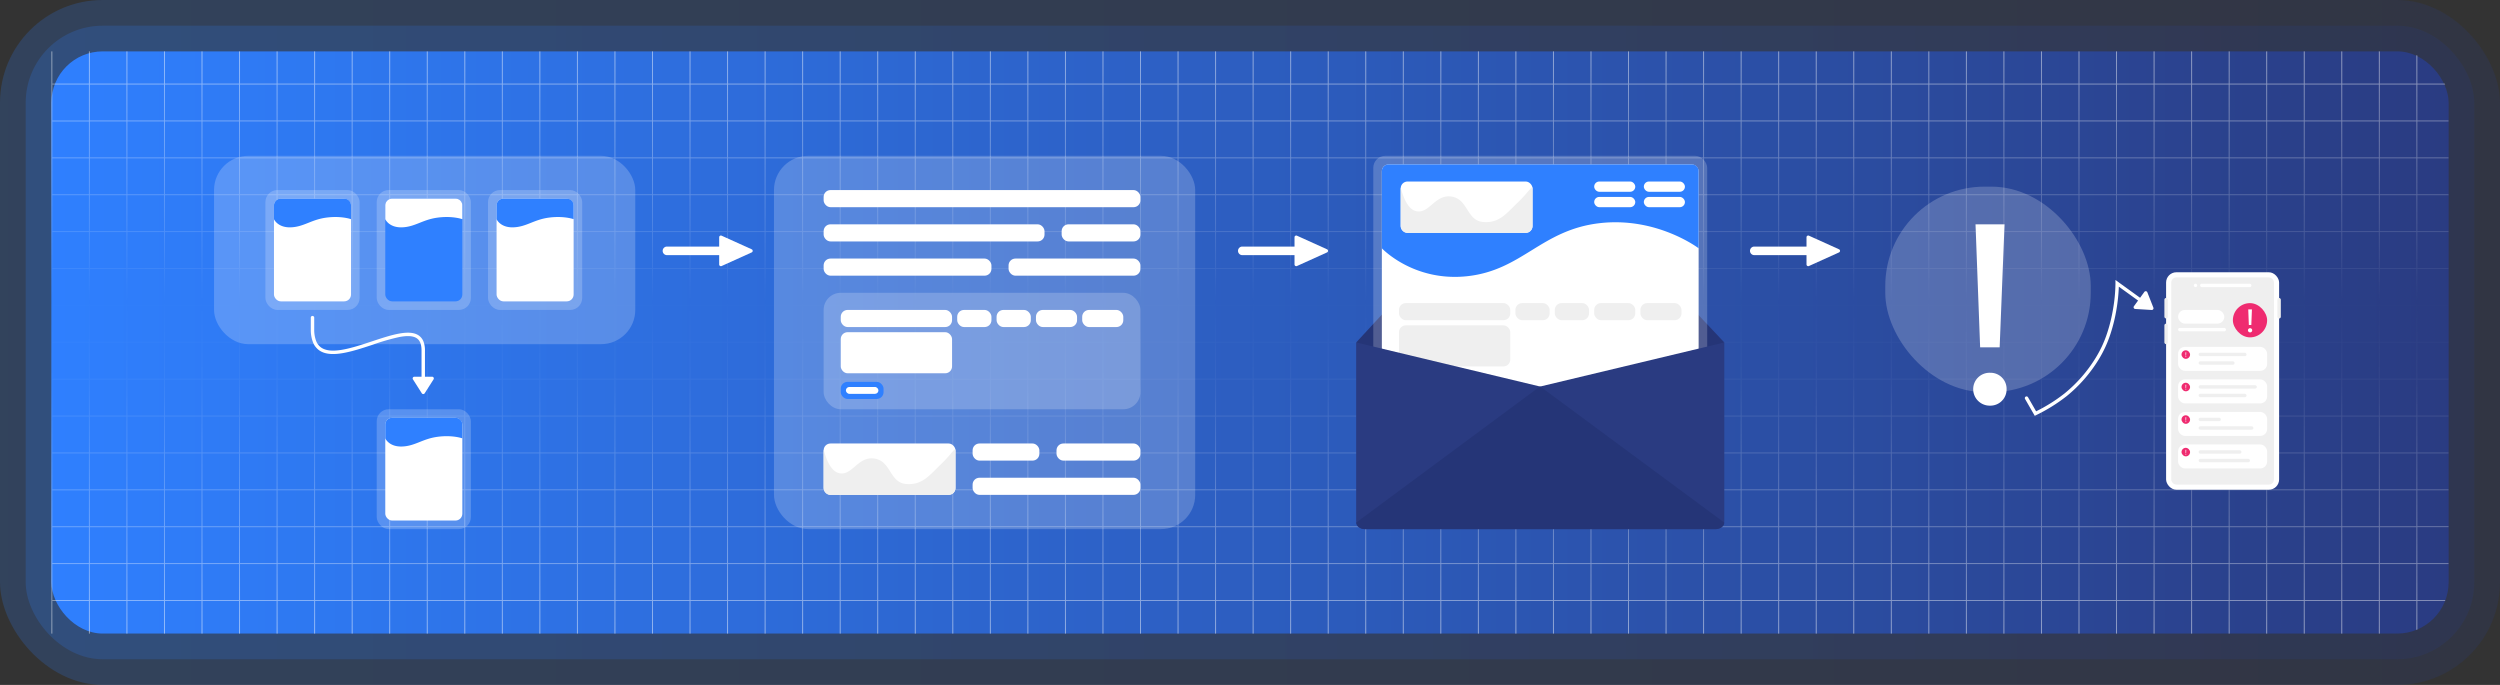 <svg xmlns="http://www.w3.org/2000/svg" xmlns:xlink="http://www.w3.org/1999/xlink" width="1460" height="400" viewBox="0 0 1460 400"><rect x="0" y="0" width="1460" height="400" fill="#333333" stroke="none"/><defs><linearGradient id="linear-gradient" x1="0.5" x2="0.5" y2="1" gradientUnits="objectBoundingBox"><stop offset="0" stop-color="#fff"></stop><stop offset="0.428" stop-color="#fff" stop-opacity="0"></stop><stop offset="0.571" stop-color="#fff" stop-opacity="0.094"></stop><stop offset="1" stop-color="#fff"></stop></linearGradient><linearGradient id="linear-gradient-2" y1="0.5" x2="1" y2="0.5" gradientUnits="objectBoundingBox"><stop offset="0" stop-color="#2f80ff"></stop><stop offset="1" stop-color="#2a3b81"></stop></linearGradient></defs><g id="Group_659" data-name="Group 659" transform="translate(17221 -9921)"><rect id="Rectangle_700" data-name="Rectangle 700" width="1460" height="400" rx="60" transform="translate(-17221 9921)" opacity="0.2" fill="url(#linear-gradient-2)"></rect><rect id="Rectangle_702" data-name="Rectangle 702" width="1430" height="370" rx="45" transform="translate(-17206 9936)" opacity="0.2" fill="url(#linear-gradient-2)"></rect><rect id="Rectangle_703" data-name="Rectangle 703" width="1400" height="340" rx="30" transform="translate(-17191 9951)" fill="url(#linear-gradient-2)"></rect><path id="Subtraction_19" data-name="Subtraction 19" d="M1337.877,732.032h-.559V712.954h-21.365v19.077h-.554V712.954h-21.371v19.077h-.553V712.954h-21.366l-.008,19.077h-.546V712.954h-21.37v19.077h-.559V712.954H1228.26v19.077h-.559V712.954h-21.365l0,19.077h-.551V712.954h-21.365l-.016,19.077h-.543V712.954h-21.366l-.012,19.077h-.547V712.954h-21.366l-.008,19.077H1140V712.954h-21.358l-.008,19.077h-.546V712.954h-21.37v19.077h-.554V712.954H1074.8v19.077h-.555V712.954h-21.37v19.077h-.554V712.954h-21.369v19.077h-.555V712.954h-21.371l0,19.077h-.551V712.954H987.106l0,19.077h-.554V712.954H965.182l-.008,19.077h-.546V712.954H943.262l-.008,19.077H942.7V712.954H921.334l-.005,19.077h-.549V712.954H899.414l-.013,19.077h-.547V712.954H877.485l0,19.077h-.551V712.954H855.564l0,19.077H855V712.954H833.645l-.008,19.077h-.551V712.954H811.721l-.008,19.077h-.551V712.954H789.8l-.01,19.077h-.551V712.954H767.871l0,19.077h-.559V712.954H745.947l0,19.077h-.551V712.954H724.028l-.008,19.077h-.551V712.954H702.1l0,19.077h-.561V712.954H680.18l0,19.077h-.551V712.954H658.254l0,19.077H657.7V712.954H636.33l0,19.077h-.551V712.954H614.41l-.008,19.077h-.551V712.954H592.486l0,19.077h-.551V712.954h-21.37l0,19.077H570V712.954H548.636l0,19.077h-.551V712.954H526.713v19.077h-.555V712.954H504.793l0,19.077h-.555V712.954H482.869l0,19.077h-.551V712.954h-21.37l0,19.077h-.551V712.954H439.019l0,19.077h-.551V712.954H417.1v19.077h-.555V712.954H395.176v19.077h-.558V712.954H373.252l0,19.077H372.7V712.954H351.328l0,19.077h-.551V712.954H329.4l0,19.077h-.551V712.954H307.482l0,19.077h-.551V712.954h-21.37v19.077H285V712.954H263.639l0,19.077h-.555V712.954H241.715l0,19.077h-.555V712.954H219.791l0,19.077h-.551V712.954H197.865l0,19.077h-.551V712.954h-21.37v19.077h-.554V712.954H154.022l0,19.077h-.555V712.954H132.1v19.077h-.558V712.954H110.174v19.077h-.555V712.954H88.248v19.077h-.554V712.954H66.325v19.077h-.555V712.954H44.4l0,19.077h-.555V712.954H22.48v19.077h-.558V712.972H.6v-.546H21.922v-21H.6v-.545H21.922v-21H.6v-.545H21.922v-21H.6v-.546H21.922V626.8H.6v-.545H21.922v-21H.6v-.545H21.922v-21H.6v-.546H21.922v-21H.6v-.546H21.922V540.627H.6v-.55H21.922v-21H.6v-.546H21.922v-21H.6v-.545H21.922V476.015H.6v-.545H21.922v-21H.6v-.546H21.922v-21H.6v-.546H21.922v-21H.6v-.546H21.922V392.028h.558v18.8H43.845v-18.8H44.4l0,18.8H65.769v-18.8h.555v18.8H87.693v-18.8h.554v18.8h21.371v-18.8h.555v18.8H131.54v-18.8h.558v18.8h21.365v-18.8h.559l0,18.8h21.369v-18.8h.554v18.8h21.37v-18.8h.554l0,18.8h21.375v-18.8h.553l0,18.8h21.371v-18.8h.559l0,18.8H263.08v-18.8h.559l0,18.8H285v-18.8h.558v18.8h21.37v-18.8h.554l0,18.8h21.369v-18.8h.555l0,18.8h21.375v-18.8h.553l0,18.8H372.7v-18.8h.554l0,18.8h21.369v-18.8h.558v18.8h21.365v-18.8h.555v18.8h21.369v-18.8h.555l0,18.8H460.39v-18.8h.553l0,18.8h21.375v-18.8h.555l0,18.8h21.369v-18.8h.559l0,18.8h21.369v-18.8h.555v18.8h21.369v-18.8h.554l0,18.8H570v-18.8h.563l0,18.8h21.375v-18.8h.555l0,18.8h21.369v-18.8h.559l-.008,18.8h21.373v-18.8h.554l0,18.8H657.7v-18.8h.554l0,18.8h21.375v-18.8h.553l0,18.8h21.365v-18.8h.564l0,18.8h21.369v-18.8h.559l-.008,18.8h21.373v-18.8h.554l0,18.8h21.365v-18.8h.563l0,18.8h21.369v-18.8h.559l-.008,18.8h21.375v-18.8h.557l-.008,18.8h21.375v-18.8h.559l-.008,18.8H855v-18.8h.563l0,18.8h21.369v-18.8h.555l0,18.8h21.373v-18.8h.559l-.012,18.8h21.379v-18.8h.553l0,18.8H942.7v-18.8h.563l-.008,18.8h21.373v-18.8h.554l-.008,18.8h21.373v-18.8h.559l0,18.8h21.369v-18.8h.555l0,18.8H1030.4v-18.8h.555v18.8h21.369v-18.8h.554v18.8h21.37v-18.8h.555v18.8h21.365v-18.8h.554v18.8h21.37v-18.8h.554l-.008,18.8H1140v-18.8h.566l-.008,18.8h21.374v-18.8h.558l-.012,18.8h21.379v-18.8h.557l-.016,18.8h21.383v-18.8h.554l0,18.8h21.37v-18.8h.559v18.8h21.366v-18.8h.559v18.8h21.37v-18.8h.553l-.009,18.8h21.375v-18.8h.553v18.8H1315.4v-18.8h.554v18.8h21.365v-18.8h.559v18.8h21.366v-18.8h.558l-.013,18.8h21.379V394.205c.252.1.413.17.559.233v16.385h16.039c.085.214.155.392.213.545h-16.252v21h18.2v.541h-18.2v21h18.2v.545h-18.2v20.992h18.2v.545h-18.2v21h18.2v.545h-18.2v20.992h18.2v.55h-18.2v21h18.2v.545h-18.2v20.992h18.2v.545h-18.2v21h18.2v.541h-18.2v21h18.2v.541h-18.2v21h18.2v.541h-18.2v21h18.2v.545h-18.2v21h18.2v.541h-18.2v21h18.2v.546h-18.2V712.4h16.36c-.069.187-.14.372-.209.55h-16.151v16.668c-.213.091-.4.167-.559.232v-16.9H1359.8l-.012,19.076h-.547V712.954h-21.366v19.077Zm21.925-40.619-.014,20.991h21.379V691.413H1359.8Zm-21.925,0V712.4h21.366V691.413Zm-21.924,0V712.4h21.365V691.413Zm-21.925,0V712.4H1315.4V691.413Zm-21.919,0L1272.1,712.4h21.375V691.413h-21.366Zm-21.924,0V712.4h21.37V691.413Zm-21.925,0V712.4h21.366V691.413Zm-21.924,0h0l0,20.99h21.37V691.413h-21.365Zm-21.919,0L1184.4,712.4h21.383V691.413h-21.365Zm-21.925,0-.013,20.991h21.379V691.413h-21.366Zm-21.925,0h0l-.008,20.99h21.374V691.413h-21.366Zm-21.924,0h0l-.008,20.99H1140V691.413h-21.358Zm-21.924,0V712.4h21.37V691.413Zm-21.919,0V712.4h21.365V691.413Zm-21.924,0V712.4h21.37V691.413Zm-21.924,0V712.4h21.369V691.413Zm-21.926,0h0l0,20.99H1030.4V691.413h-21.371Zm-21.919,0h0l0,20.99h21.369V691.413H987.106Zm-21.924,0h0l-.008,20.99h21.373V691.413H965.181Zm-21.919,0h0l-.008,20.99h21.373V691.413H943.262Zm-21.929,0h0l-.005,20.99H942.7V691.413H921.333Zm-21.919,0L899.4,712.4h21.379V691.413H899.414Zm-21.93,0h0l0,20.99h21.373V691.413H877.485Zm-21.92,0h0l0,20.99h21.369V691.413H855.564Zm-21.919,0h0l-.008,20.99H855V691.413H833.645Zm-21.924,0-.01,20.991h21.375V691.413H811.721Zm-21.924,0-.01,20.991h21.375V691.413H789.8Zm-21.926,0h0l0,20.99h21.369V691.413H767.871Zm-21.924,0h0l0,20.99h21.365V691.413H745.947Zm-21.919,0h0l-.008,20.99h21.373V691.413H724.027Zm-21.924,0h0l0,20.99h21.369V691.413H702.1Zm-21.924,0h0l-.005,20.99h21.365V691.413h-21.36Zm-21.926,0h0l0,20.99h21.375V691.413H658.254Zm-21.924,0h0l0,20.99H657.7V691.413H636.33Zm-21.919,0h0L614.4,712.4h21.373V691.413H614.41Zm-21.924,0h0l0,20.99h21.369V691.413H592.486Zm-21.924,0h0l-.005,20.99h21.375V691.413h-21.37Zm-21.926,0h0l0,20.99H570V691.413H548.636Zm-21.923,0V712.4h21.369V691.413Zm-21.921,0h0l0,20.99h21.369V691.413H504.793Zm-21.924,0h0l0,20.99h21.369V691.413H482.869Zm-21.924,0h0l-.005,20.99h21.375V691.413h-21.37Zm-21.926,0h0l0,20.99H460.39V691.413H439.019Zm-21.923,0V712.4h21.369V691.413Zm-21.92,0V712.4h21.365V691.413Zm-21.924,0h0l0,20.99h21.369V691.413H373.251Zm-21.923,0h0l-.006,20.99H372.7V691.413H351.328Zm-21.926,0h0l0,20.99h21.375V691.413H329.4Zm-21.92,0h0l0,20.99h21.369V691.413H307.482Zm-21.924,0V712.4h21.37V691.413Zm-21.92,0h0l0,20.99H285V691.413H263.639Zm-21.924,0h0l0,20.99H263.08V691.413H241.715Zm-21.924,0h0l-.005,20.99h21.371V691.413H219.791Zm-21.926,0h0l0,20.99h21.375V691.413H197.865Zm-21.924,0V712.4h21.37V691.413Zm-21.92,0h0l0,20.99h21.369V691.413H154.021Zm-21.924,0V712.4h21.365V691.413Zm-21.924,0V712.4H131.54V691.413Zm-21.926,0V712.4h21.371V691.413Zm-21.923,0V712.4H87.693V691.413Zm-21.921,0h0l0,20.99H65.769V691.413H44.4Zm-21.924,0V712.4H43.845V691.413ZM1359.8,669.867l-.014,21h21.379v-21H1359.8Zm-21.925,0v21h21.366v-21Zm-21.924,0v21h21.365v-21Zm-21.925,0v21H1315.4v-21Zm-21.919,0-.009,21h21.375v-21h-21.366Zm-21.924,0v21h21.37v-21Zm-21.925,0v21h21.366v-21Zm-21.924,0h0l0,21h21.37v-21h-21.365Zm-21.919,0-.018,21h21.383v-21h-21.365Zm-21.925,0-.013,21h21.379v-21h-21.366Zm-21.925,0h0l-.008,21h21.374v-21h-21.366Zm-21.924,0h0l-.008,21H1140v-21h-21.358Zm-21.924,0v21h21.37v-21Zm-21.919,0v21h21.365v-21Zm-21.924,0v21h21.37v-21Zm-21.924,0v21h21.369v-21Zm-21.926,0h0l0,21H1030.4v-21h-21.371Zm-21.919,0h0l0,21h21.369v-21H987.106Zm-21.924,0h0l-.008,21h21.373v-21H965.181Zm-21.919,0h0l-.008,21h21.373v-21H943.262Zm-21.929,0h0l-.005,21H942.7v-21H921.333Zm-21.919,0-.014,21h21.379v-21H899.414Zm-21.93,0h0l0,21h21.373v-21H877.485Zm-21.92,0h0l0,21h21.369v-21H855.564Zm-21.919,0h0l-.008,21H855v-21H833.645Zm-21.924,0-.01,21h21.375v-21H811.721Zm-21.924,0-.01,21h21.375v-21H789.8Zm-21.926,0h0l0,21h21.369v-21H767.871Zm-21.924,0h0l0,21h21.365v-21H745.947Zm-21.919,0h0l-.008,21h21.373v-21H724.027Zm-21.924,0h0l0,21h21.369v-21H702.1Zm-21.924,0h0l-.005,21h21.365v-21h-21.36Zm-21.926,0h0l0,21h21.375v-21H658.254Zm-21.924,0h0l0,21H657.7v-21H636.33Zm-21.919,0h0l-.008,21h21.373v-21H614.41Zm-21.924,0h0l0,21h21.369v-21H592.486Zm-21.924,0h0l-.005,21h21.375v-21h-21.37Zm-21.926,0h0l0,21H570v-21H548.636Zm-21.923,0v21h21.369v-21Zm-21.921,0h0l0,21h21.369v-21H504.793Zm-21.924,0h0l0,21h21.369v-21H482.869Zm-21.924,0h0l-.005,21h21.375v-21h-21.37Zm-21.926,0h0l0,21H460.39v-21H439.019Zm-21.923,0v21h21.369v-21Zm-21.92,0v21h21.365v-21Zm-21.924,0h0l0,21h21.369v-21H373.251Zm-21.923,0h0l-.006,21H372.7v-21H351.328Zm-21.926,0h0l0,21h21.375v-21H329.4Zm-21.92,0h0l0,21h21.369v-21H307.482Zm-21.924,0v21h21.37v-21Zm-21.92,0h0l0,21H285v-21H263.639Zm-21.924,0h0l0,21H263.08v-21H241.715Zm-21.924,0h0l-.005,21h21.371v-21H219.791Zm-21.926,0h0l0,21h21.375v-21H197.865Zm-21.924,0v21h21.37v-21Zm-21.92,0h0l0,21h21.369v-21H154.021Zm-21.924,0v21h21.365v-21Zm-21.924,0v21H131.54v-21Zm-21.926,0v21h21.371v-21Zm-21.923,0v21H87.693v-21Zm-21.921,0h0l0,21H65.769v-21H44.4Zm-21.924,0v21H43.845v-21ZM1359.8,648.325l-.014,21h21.379v-21H1359.8Zm-21.925,0v21h21.366v-21Zm-21.924,0v21h21.365v-21Zm-21.925,0v21H1315.4v-21Zm-21.919,0-.009,21h21.375v-21h-21.366Zm-21.924,0v21h21.37v-21Zm-21.925,0v21h21.366v-21Zm-21.924,0h0l0,21h21.37v-21h-21.365Zm-21.919,0-.018,21h21.383v-21h-21.365Zm-21.925,0-.013,21h21.379v-21h-21.366Zm-21.925,0h0l-.008,21h21.374v-21h-21.366Zm-21.924,0h0l-.008,21H1140v-21h-21.358Zm-21.924,0v21h21.37v-21Zm-21.919,0v21h21.365v-21Zm-21.924,0v21h21.37v-21Zm-21.924,0v21h21.369v-21Zm-21.926,0h0l0,21H1030.4v-21h-21.371Zm-21.919,0h0l0,21h21.369v-21H987.106Zm-21.924,0h0l-.008,21h21.373v-21H965.181Zm-21.919,0h0l-.008,21h21.373v-21H943.262Zm-21.929,0h0l-.005,21H942.7v-21H921.333Zm-21.919,0-.014,21h21.379v-21H899.414Zm-21.93,0h0l0,21h21.373v-21H877.485Zm-21.92,0h0l0,21h21.369v-21H855.564Zm-21.919,0h0l-.008,21H855v-21H833.645Zm-21.924,0-.01,21h21.375v-21H811.721Zm-21.924,0-.01,21h21.375v-21H789.8Zm-21.926,0h0l0,21h21.369v-21H767.871Zm-21.924,0h0l0,21h21.365v-21H745.947Zm-21.919,0h0l-.008,21h21.373v-21H724.027Zm-21.924,0h0l0,21h21.369v-21H702.1Zm-21.924,0h0l-.005,21h21.365v-21h-21.36Zm-21.926,0h0l0,21h21.375v-21H658.254Zm-21.924,0h0l0,21H657.7v-21H636.33Zm-21.919,0h0l-.008,21h21.373v-21H614.41Zm-21.924,0h0l0,21h21.369v-21H592.486Zm-21.924,0h0l-.005,21h21.375v-21h-21.37Zm-21.926,0h0l0,21H570v-21H548.636Zm-21.923,0v21h21.369v-21Zm-21.921,0h0l0,21h21.369v-21H504.793Zm-21.924,0h0l0,21h21.369v-21H482.869Zm-21.924,0h0l-.005,21h21.375v-21h-21.37Zm-21.926,0h0l0,21H460.39v-21H439.019Zm-21.923,0v21h21.369v-21Zm-21.92,0v21h21.365v-21Zm-21.924,0h0l0,21h21.369v-21H373.251Zm-21.923,0h0l-.006,21H372.7v-21H351.328Zm-21.926,0h0l0,21h21.375v-21H329.4Zm-21.92,0h0l0,21h21.369v-21H307.482Zm-21.924,0v21h21.37v-21Zm-21.92,0h0l0,21H285v-21H263.639Zm-21.924,0h0l0,21H263.08v-21H241.715Zm-21.924,0h0l-.005,21h21.371v-21H219.791Zm-21.926,0h0l0,21h21.375v-21H197.865Zm-21.924,0v21h21.37v-21Zm-21.92,0h0l0,21h21.369v-21H154.021Zm-21.924,0v21h21.365v-21Zm-21.924,0v21H131.54v-21Zm-21.926,0v21h21.371v-21Zm-21.923,0v21H87.693v-21Zm-21.921,0h0l0,21H65.769v-21H44.4Zm-21.924,0v21H43.845v-21ZM1359.8,626.784l-.014,21h21.379v-21H1359.8Zm-21.925,0v21h21.366v-21Zm-21.924,0v21h21.365v-21Zm-21.925,0v21H1315.4v-21Zm-21.919,0-.009,21h21.375v-21h-21.366Zm-21.924,0v21h21.37v-21Zm-21.925,0v21h21.366v-21Zm-21.924,0h0l0,21h21.37v-21h-21.365Zm-21.919,0-.018,21h21.383v-21h-21.365Zm-21.925,0-.013,21h21.379v-21h-21.366Zm-21.925,0h0l-.008,21h21.374v-21h-21.366Zm-21.924,0h0l-.008,21H1140v-21h-21.358Zm-21.924,0v21h21.37v-21Zm-21.919,0v21h21.365v-21Zm-21.924,0v21h21.37v-21Zm-21.924,0v21h21.369v-21Zm-21.926,0h0l0,21H1030.4v-21h-21.371Zm-21.919,0h0l0,21h21.369v-21H987.106Zm-21.924,0h0l-.008,21h21.373v-21H965.181Zm-21.919,0h0l-.008,21h21.373v-21H943.262Zm-21.929,0h0l-.005,21H942.7v-21H921.333Zm-21.919,0-.014,21h21.379v-21H899.414Zm-21.93,0h0l0,21h21.373v-21H877.485Zm-21.92,0h0l0,21h21.369v-21H855.564Zm-21.919,0h0l-.008,21H855v-21H833.645Zm-21.924,0-.01,21h21.375v-21H811.721Zm-21.924,0-.01,21h21.375v-21H789.8Zm-21.926,0h0l0,21h21.369v-21H767.871Zm-21.924,0h0l0,21h21.365v-21H745.947Zm-21.919,0h0l-.008,21h21.373v-21H724.027Zm-21.924,0h0l0,21h21.369v-21H702.1Zm-21.924,0h0l-.005,21h21.365v-21h-21.36Zm-21.926,0h0l0,21h21.375v-21H658.254Zm-21.924,0h0l0,21H657.7v-21H636.33Zm-21.919,0h0l-.008,21h21.373v-21H614.41Zm-21.924,0h0l0,21h21.369v-21H592.486Zm-21.924,0h0l-.005,21h21.375v-21h-21.37Zm-21.926,0h0l0,21H570v-21H548.636Zm-21.923,0v21h21.369v-21Zm-21.921,0h0l0,21h21.369v-21H504.793Zm-21.924,0h0l0,21h21.369v-21H482.869Zm-21.924,0h0l-.005,21h21.375v-21h-21.37Zm-21.926,0h0l0,21H460.39v-21H439.019Zm-21.923,0v21h21.369v-21Zm-21.92,0v21h21.365v-21Zm-21.924,0h0l0,21h21.369v-21H373.251Zm-21.923,0h0l-.006,21H372.7v-21H351.328Zm-21.926,0h0l0,21h21.375v-21H329.4Zm-21.92,0h0l0,21h21.369v-21H307.482Zm-21.924,0v21h21.37v-21Zm-21.92,0h0l0,21H285v-21H263.639Zm-21.924,0h0l0,21H263.08v-21H241.715Zm-21.924,0h0l-.005,21h21.371v-21H219.791Zm-21.926,0h0l0,21h21.375v-21H197.865Zm-21.924,0v21h21.37v-21Zm-21.92,0h0l0,21h21.369v-21H154.021Zm-21.924,0v21h21.365v-21Zm-21.924,0v21H131.54v-21Zm-21.926,0v21h21.371v-21Zm-21.923,0v21H87.693v-21Zm-21.921,0h0l0,21H65.769v-21H44.4Zm-21.924,0v21H43.845v-21ZM1359.8,605.242l-.014,21h21.379v-21H1359.8Zm-21.925,0v21h21.366v-21Zm-21.924,0v21h21.365v-21Zm-21.925,0v21H1315.4v-21Zm-21.919,0-.009,21h21.375v-21h-21.366Zm-21.924,0v21h21.37v-21Zm-21.925,0v21h21.366v-21Zm-21.924,0h0l0,21h21.37v-21h-21.365Zm-21.919,0-.018,21h21.383v-21h-21.365Zm-21.925,0-.013,21h21.379v-21h-21.366Zm-21.925,0h0l-.008,21h21.374v-21h-21.366Zm-21.924,0h0l-.008,21H1140v-21h-21.358Zm-21.924,0v21h21.37v-21Zm-21.919,0v21h21.365v-21Zm-21.924,0v21h21.37v-21Zm-21.924,0v21h21.369v-21Zm-21.926,0h0l0,21H1030.4v-21h-21.371Zm-21.919,0h0l0,21h21.369v-21H987.106Zm-21.924,0h0l-.008,21h21.373v-21H965.181Zm-21.919,0h0l-.008,21h21.373v-21H943.262Zm-21.929,0h0l-.005,21H942.7v-21H921.333Zm-21.919,0-.014,21h21.379v-21H899.414Zm-21.93,0h0l0,21h21.373v-21H877.485Zm-21.92,0h0l0,21h21.369v-21H855.564Zm-21.919,0h0l-.008,21H855v-21H833.645Zm-21.924,0-.01,21h21.375v-21H811.721Zm-21.924,0-.01,21h21.375v-21H789.8Zm-21.926,0h0l0,21h21.369v-21H767.871Zm-21.924,0h0l0,21h21.365v-21H745.947Zm-21.919,0h0l-.008,21h21.373v-21H724.027Zm-21.924,0h0l0,21h21.369v-21H702.1Zm-21.924,0h0l-.005,21h21.365v-21h-21.36Zm-21.926,0h0l0,21h21.375v-21H658.254Zm-21.924,0h0l0,21H657.7v-21H636.33Zm-21.919,0h0l-.008,21h21.373v-21H614.41Zm-21.924,0h0l0,21h21.369v-21H592.486Zm-21.924,0h0l-.005,21h21.375v-21h-21.37Zm-21.926,0h0l0,21H570v-21H548.636Zm-21.923,0v21h21.369v-21Zm-21.921,0h0l0,21h21.369v-21H504.793Zm-21.924,0h0l0,21h21.369v-21H482.869Zm-21.924,0h0l-.005,21h21.375v-21h-21.37Zm-21.926,0h0l0,21H460.39v-21H439.019Zm-21.923,0v21h21.369v-21Zm-21.92,0v21h21.365v-21Zm-21.924,0h0l0,21h21.369v-21H373.251Zm-21.923,0h0l-.006,21H372.7v-21H351.328Zm-21.926,0h0l0,21h21.375v-21H329.4Zm-21.92,0h0l0,21h21.369v-21H307.482Zm-21.924,0v21h21.37v-21Zm-21.92,0h0l0,21H285v-21H263.639Zm-21.924,0h0l0,21H263.08v-21H241.715Zm-21.924,0h0l-.005,21h21.371v-21H219.791Zm-21.926,0h0l0,21h21.375v-21H197.865Zm-21.924,0v21h21.37v-21Zm-21.92,0h0l0,21h21.369v-21H154.021Zm-21.924,0v21h21.365v-21Zm-21.924,0v21H131.54v-21Zm-21.926,0v21h21.371v-21Zm-21.923,0v21H87.693v-21Zm-21.921,0h0l0,21H65.769v-21H44.4Zm-21.924,0v21H43.845v-21ZM1359.8,583.7l-.014,21h21.379v-21H1359.8Zm-21.925,0v21h21.366v-21Zm-21.924,0v21h21.365v-21Zm-21.925,0v21H1315.4v-21Zm-21.919,0-.009,21h21.375v-21h-21.366Zm-21.924,0v21h21.37v-21Zm-21.925,0v21h21.366v-21Zm-21.924,0h0l0,21h21.37v-21h-21.365Zm-21.919,0-.018,21h21.383v-21h-21.365Zm-21.925,0-.013,21h21.379v-21h-21.366Zm-21.925,0h0l-.008,21h21.374v-21h-21.366Zm-21.924,0h0l-.008,21H1140v-21h-21.358Zm-21.924,0v21h21.37v-21Zm-21.919,0v21h21.365v-21Zm-21.924,0v21h21.37v-21Zm-21.924,0v21h21.369v-21Zm-21.926,0h0l0,21H1030.4v-21h-21.371Zm-21.919,0h0l0,21h21.369v-21H987.106Zm-21.924,0h0l-.008,21h21.373v-21H965.181Zm-21.919,0h0l-.008,21h21.373v-21H943.262Zm-21.929,0h0l-.005,21H942.7v-21H921.333Zm-21.919,0-.014,21h21.379v-21H899.414Zm-21.93,0h0l0,21h21.373v-21H877.485Zm-21.92,0h0l0,21h21.369v-21H855.564Zm-21.919,0h0l-.008,21H855v-21H833.645Zm-21.924,0-.01,21h21.375v-21H811.721Zm-21.924,0-.01,21h21.375v-21H789.8Zm-21.926,0h0l0,21h21.369v-21H767.871Zm-21.924,0h0l0,21h21.365v-21H745.947Zm-21.919,0h0l-.008,21h21.373v-21H724.027Zm-21.924,0h0l0,21h21.369v-21H702.1Zm-21.924,0h0l-.005,21h21.365v-21h-21.36Zm-21.926,0h0l0,21h21.375v-21H658.254Zm-21.924,0h0l0,21H657.7v-21H636.33Zm-21.919,0h0l-.008,21h21.373v-21H614.41Zm-21.924,0h0l0,21h21.369v-21H592.486Zm-21.924,0h0l-.005,21h21.375v-21h-21.37Zm-21.926,0h0l0,21H570v-21H548.636Zm-21.923,0v21h21.369v-21Zm-21.921,0h0l0,21h21.369v-21H504.793Zm-21.924,0h0l0,21h21.369v-21H482.869Zm-21.924,0h0l-.005,21h21.375v-21h-21.37Zm-21.926,0h0l0,21H460.39v-21H439.019Zm-21.923,0v21h21.369v-21Zm-21.92,0v21h21.365v-21Zm-21.924,0h0l0,21h21.369v-21H373.251Zm-21.923,0h0l-.006,21H372.7v-21H351.328Zm-21.926,0h0l0,21h21.375v-21H329.4Zm-21.92,0h0l0,21h21.369v-21H307.482Zm-21.924,0v21h21.37v-21Zm-21.92,0h0l0,21H285v-21H263.639Zm-21.924,0h0l0,21H263.08v-21H241.715Zm-21.924,0h0l-.005,21h21.371v-21H219.791Zm-21.926,0h0l0,21h21.375v-21H197.865Zm-21.924,0v21h21.37v-21Zm-21.92,0h0l0,21h21.369v-21H154.021Zm-21.924,0v21h21.365v-21Zm-21.924,0v21H131.54v-21Zm-21.926,0v21h21.371v-21Zm-21.923,0v21H87.693v-21Zm-21.921,0h0l0,21H65.769v-21H44.4Zm-21.924,0v21H43.845v-21ZM1359.8,562.16l-.014,21h21.379v-21H1359.8Zm-21.925,0v21h21.366v-21Zm-21.924,0v21h21.365v-21Zm-21.925,0v21H1315.4v-21Zm-21.919,0-.009,21h21.375v-21h-21.366Zm-21.924,0v21h21.37v-21Zm-21.925,0v21h21.366v-21Zm-21.924,0h0l0,21h21.37v-21h-21.365Zm-21.919,0-.018,21h21.383v-21h-21.365Zm-21.925,0-.013,21h21.379v-21h-21.366Zm-21.925,0h0l-.008,21h21.374v-21h-21.366Zm-21.924,0h0l-.008,21H1140v-21h-21.358Zm-21.924,0v21h21.37v-21Zm-21.919,0v21h21.365v-21Zm-21.924,0v21h21.37v-21Zm-21.924,0v21h21.369v-21Zm-21.926,0h0l0,21H1030.4v-21h-21.371Zm-21.919,0h0l0,21h21.369v-21H987.106Zm-21.924,0h0l-.008,21h21.373v-21H965.181Zm-21.919,0h0l-.008,21h21.373v-21H943.262Zm-21.929,0h0l-.005,21H942.7v-21H921.333Zm-21.919,0-.014,21h21.379v-21H899.414Zm-21.93,0h0l0,21h21.373v-21H877.485Zm-21.92,0h0l0,21h21.369v-21H855.564Zm-21.919,0h0l-.008,21H855v-21H833.645Zm-21.924,0-.01,21h21.375v-21H811.721Zm-21.924,0-.01,21h21.375v-21H789.8Zm-21.926,0h0l0,21h21.369v-21H767.871Zm-21.924,0h0l0,21h21.365v-21H745.947Zm-21.919,0h0l-.008,21h21.373v-21H724.027Zm-21.924,0h0l0,21h21.369v-21H702.1Zm-21.924,0h0l-.005,21h21.365v-21h-21.36Zm-21.926,0h0l0,21h21.375v-21H658.254Zm-21.924,0h0l0,21H657.7v-21H636.33Zm-21.919,0h0l-.008,21h21.373v-21H614.41Zm-21.924,0h0l0,21h21.369v-21H592.486Zm-21.924,0h0l-.005,21h21.375v-21h-21.37Zm-21.926,0h0l0,21H570v-21H548.636Zm-21.923,0v21h21.369v-21Zm-21.921,0h0l0,21h21.369v-21H504.793Zm-21.924,0h0l0,21h21.369v-21H482.869Zm-21.924,0h0l-.005,21h21.375v-21h-21.37Zm-21.926,0h0l0,21H460.39v-21H439.019Zm-21.923,0v21h21.369v-21Zm-21.92,0v21h21.365v-21Zm-21.924,0h0l0,21h21.369v-21H373.251Zm-21.923,0h0l-.006,21H372.7v-21H351.328Zm-21.926,0h0l0,21h21.375v-21H329.4Zm-21.92,0h0l0,21h21.369v-21H307.482Zm-21.924,0v21h21.37v-21Zm-21.92,0h0l0,21H285v-21H263.639Zm-21.924,0h0l0,21H263.08v-21H241.715Zm-21.924,0h0l-.005,21h21.371v-21H219.791Zm-21.926,0h0l0,21h21.375v-21H197.865Zm-21.924,0v21h21.37v-21Zm-21.92,0h0l0,21h21.369v-21H154.021Zm-21.924,0v21h21.365v-21Zm-21.924,0v21H131.54v-21Zm-21.926,0v21h21.371v-21Zm-21.923,0v21H87.693v-21Zm-21.921,0h0l0,21H65.769v-21H44.4Zm-21.924,0v21H43.845v-21ZM1359.8,540.623l-.014,20.992h21.379V540.623H1359.8Zm-21.925,0v20.992h21.366V540.623Zm-21.924,0v20.992h21.365V540.623Zm-21.925,0v20.992H1315.4V540.623Zm-21.919,0-.009,20.992h21.375V540.623h-21.366Zm-21.924,0v20.992h21.37V540.623Zm-21.925,0v20.992h21.366V540.623Zm-21.924,0h0l0,20.991h21.37V540.623h-21.365Zm-21.919,0-.018,20.992h21.383V540.623h-21.365Zm-21.925,0-.013,20.992h21.379V540.623h-21.366Zm-21.925,0h0l-.008,20.991h21.374V540.623h-21.366Zm-21.924,0h0l-.008,20.991H1140V540.623h-21.358Zm-21.924,0v20.992h21.37V540.623Zm-21.919,0v20.992h21.365V540.623Zm-21.924,0v20.992h21.37V540.623Zm-21.924,0v20.992h21.369V540.623Zm-21.926,0h0l0,20.991H1030.4V540.623h-21.371Zm-21.919,0h0l0,20.991h21.369V540.623H987.106Zm-21.924,0h0l-.008,20.991h21.373V540.623H965.181Zm-21.919,0h0l-.008,20.991h21.373V540.623H943.262Zm-21.929,0h0l-.005,20.991H942.7V540.623H921.333Zm-21.919,0-.014,20.992h21.379V540.623H899.414Zm-21.93,0h0l0,20.991h21.373V540.623H877.485Zm-21.92,0h0l0,20.991h21.369V540.623H855.564Zm-21.919,0h0l-.008,20.991H855V540.623H833.645Zm-21.924,0-.01,20.992h21.375V540.623H811.721Zm-21.924,0-.01,20.992h21.375V540.623H789.8Zm-21.926,0h0l0,20.991h21.369V540.623H767.871Zm-21.924,0h0l0,20.991h21.365V540.623H745.947Zm-21.919,0h0l-.008,20.991h21.373V540.623H724.027Zm-21.924,0h0l0,20.991h21.369V540.623H702.1Zm-21.924,0h0l-.005,20.991h21.365V540.623h-21.36Zm-21.926,0h0l0,20.991h21.375V540.623H658.254Zm-21.924,0h0l0,20.991H657.7V540.623H636.33Zm-21.919,0h0l-.008,20.991h21.373V540.623H614.41Zm-21.924,0h0l0,20.991h21.369V540.623H592.486Zm-21.924,0h0l-.005,20.991h21.375V540.623h-21.37Zm-21.926,0h0l0,20.991H570V540.623H548.636Zm-21.923,0v20.992h21.369V540.623Zm-21.921,0h0l0,20.991h21.369V540.623H504.793Zm-21.924,0h0l0,20.991h21.369V540.623H482.869Zm-21.924,0h0l-.005,20.991h21.375V540.623h-21.37Zm-21.926,0h0l0,20.991H460.39V540.623H439.019Zm-21.923,0v20.992h21.369V540.623Zm-21.92,0v20.992h21.365V540.623Zm-21.924,0h0l0,20.991h21.369V540.623H373.251Zm-21.923,0h0l-.006,20.991H372.7V540.623H351.328Zm-21.926,0h0l0,20.991h21.375V540.623H329.4Zm-21.92,0h0l0,20.991h21.369V540.623H307.482Zm-21.924,0v20.992h21.37V540.623Zm-21.92,0h0l0,20.991H285V540.623H263.639Zm-21.924,0h0l0,20.991H263.08V540.623H241.715Zm-21.924,0h0l-.005,20.991h21.371V540.623H219.791Zm-21.926,0h0l0,20.991h21.375V540.623H197.865Zm-21.924,0v20.992h21.37V540.623Zm-21.92,0h0l0,20.991h21.369V540.623H154.021Zm-21.924,0v20.992h21.365V540.623Zm-21.924,0v20.992H131.54V540.623Zm-21.926,0v20.992h21.371V540.623Zm-21.923,0v20.992H87.693V540.623Zm-21.921,0h0l0,20.991H65.769V540.623H44.4Zm-21.924,0v20.992H43.845V540.623ZM1359.8,519.081l-.014,21h21.379v-21H1359.8Zm-21.925,0v21h21.366v-21Zm-21.924,0v21h21.365v-21Zm-21.925,0v21H1315.4v-21Zm-21.919,0-.009,21h21.375v-21h-21.366Zm-21.924,0v21h21.37v-21Zm-21.925,0v21h21.366v-21Zm-21.924,0h0l0,21h21.37v-21h-21.365Zm-21.919,0-.018,21h21.383v-21h-21.365Zm-21.925,0-.013,21h21.379v-21h-21.366Zm-21.925,0h0l-.008,21h21.374v-21h-21.366Zm-21.924,0h0l-.008,21H1140v-21h-21.358Zm-21.924,0v21h21.37v-21Zm-21.919,0v21h21.365v-21Zm-21.924,0v21h21.37v-21Zm-21.924,0v21h21.369v-21Zm-21.926,0h0l0,21H1030.4v-21h-21.371Zm-21.919,0h0l0,21h21.369v-21H987.106Zm-21.924,0h0l-.008,21h21.373v-21H965.181Zm-21.919,0h0l-.008,21h21.373v-21H943.262Zm-21.929,0h0l-.005,21H942.7v-21H921.333Zm-21.919,0-.014,21h21.379v-21H899.414Zm-21.93,0h0l0,21h21.373v-21H877.485Zm-21.92,0h0l0,21h21.369v-21H855.564Zm-21.919,0h0l-.008,21H855v-21H833.645Zm-21.924,0-.01,21h21.375v-21H811.721Zm-21.924,0-.01,21h21.375v-21H789.8Zm-21.926,0h0l0,21h21.369v-21H767.871Zm-21.924,0h0l0,21h21.365v-21H745.947Zm-21.919,0h0l-.008,21h21.373v-21H724.027Zm-21.924,0h0l0,21h21.369v-21H702.1Zm-21.924,0h0l-.005,21h21.365v-21h-21.36Zm-21.926,0h0l0,21h21.375v-21H658.254Zm-21.924,0h0l0,21H657.7v-21H636.33Zm-21.919,0h0l-.008,21h21.373v-21H614.41Zm-21.924,0h0l0,21h21.369v-21H592.486Zm-21.924,0h0l-.005,21h21.375v-21h-21.37Zm-21.926,0h0l0,21H570v-21H548.636Zm-21.923,0v21h21.369v-21Zm-21.921,0h0l0,21h21.369v-21H504.793Zm-21.924,0h0l0,21h21.369v-21H482.869Zm-21.924,0h0l-.005,21h21.375v-21h-21.37Zm-21.926,0h0l0,21H460.39v-21H439.019Zm-21.923,0v21h21.369v-21Zm-21.92,0v21h21.365v-21Zm-21.924,0h0l0,21h21.369v-21H373.251Zm-21.923,0h0l-.006,21H372.7v-21H351.328Zm-21.926,0h0l0,21h21.375v-21H329.4Zm-21.92,0h0l0,21h21.369v-21H307.482Zm-21.924,0v21h21.37v-21Zm-21.92,0h0l0,21H285v-21H263.639Zm-21.924,0h0l0,21H263.08v-21H241.715Zm-21.924,0h0l-.005,21h21.371v-21H219.791Zm-21.926,0h0l0,21h21.375v-21H197.865Zm-21.924,0v21h21.37v-21Zm-21.92,0h0l0,21h21.369v-21H154.021Zm-21.924,0v21h21.365v-21Zm-21.924,0v21H131.54v-21Zm-21.926,0v21h21.371v-21Zm-21.923,0v21H87.693v-21Zm-21.921,0h0l0,21H65.769v-21H44.4Zm-21.924,0v21H43.845v-21ZM1359.8,497.54l-.014,20.992h21.379V497.54H1359.8Zm-21.925,0v20.992h21.366V497.54Zm-21.924,0v20.992h21.365V497.54Zm-21.925,0v20.992H1315.4V497.54Zm-21.919,0-.009,20.992h21.375V497.54h-21.366Zm-21.924,0v20.992h21.37V497.54Zm-21.925,0v20.992h21.366V497.54Zm-21.924,0h0l0,20.991h21.37V497.54h-21.365Zm-21.919,0-.018,20.992h21.383V497.54h-21.365Zm-21.925,0-.013,20.992h21.379V497.54h-21.366Zm-21.925,0h0l-.008,20.991h21.374V497.54h-21.366Zm-21.924,0h0l-.008,20.991H1140V497.54h-21.358Zm-21.924,0v20.992h21.37V497.54Zm-21.919,0v20.992h21.365V497.54Zm-21.924,0v20.992h21.37V497.54Zm-21.924,0v20.992h21.369V497.54Zm-21.926,0h0l0,20.991H1030.4V497.54h-21.371Zm-21.919,0h0l0,20.991h21.369V497.54H987.106Zm-21.924,0h0l-.008,20.991h21.373V497.54H965.181Zm-21.919,0h0l-.008,20.991h21.373V497.54H943.262Zm-21.929,0h0l-.005,20.991H942.7V497.54H921.333Zm-21.919,0-.014,20.992h21.379V497.54H899.414Zm-21.93,0h0l0,20.991h21.373V497.54H877.485Zm-21.92,0h0l0,20.991h21.369V497.54H855.564Zm-21.919,0h0l-.008,20.991H855V497.54H833.645Zm-21.924,0-.01,20.992h21.375V497.54H811.721Zm-21.924,0-.01,20.992h21.375V497.54H789.8Zm-21.926,0h0l0,20.991h21.369V497.54H767.871Zm-21.924,0h0l0,20.991h21.365V497.54H745.947Zm-21.919,0h0l-.008,20.991h21.373V497.54H724.027Zm-21.924,0h0l0,20.991h21.369V497.54H702.1Zm-21.924,0h0l-.005,20.991h21.365V497.54h-21.36Zm-21.926,0h0l0,20.991h21.375V497.54H658.254Zm-21.924,0h0l0,20.991H657.7V497.54H636.33Zm-21.919,0h0l-.008,20.991h21.373V497.54H614.41Zm-21.924,0h0l0,20.991h21.369V497.54H592.486Zm-21.924,0h0l-.005,20.991h21.375V497.54h-21.37Zm-21.926,0h0l0,20.991H570V497.54H548.636Zm-21.923,0v20.992h21.369V497.54Zm-21.921,0h0l0,20.991h21.369V497.54H504.793Zm-21.924,0h0l0,20.991h21.369V497.54H482.869Zm-21.924,0h0l-.005,20.991h21.375V497.54h-21.37Zm-21.926,0h0l0,20.991H460.39V497.54H439.019Zm-21.923,0v20.992h21.369V497.54Zm-21.92,0v20.992h21.365V497.54Zm-21.924,0h0l0,20.991h21.369V497.54H373.251Zm-21.923,0h0l-.006,20.991H372.7V497.54H351.328Zm-21.926,0h0l0,20.991h21.375V497.54H329.4Zm-21.92,0h0l0,20.991h21.369V497.54H307.482Zm-21.924,0v20.992h21.37V497.54Zm-21.92,0h0l0,20.991H285V497.54H263.639Zm-21.924,0h0l0,20.991H263.08V497.54H241.715Zm-21.924,0h0l-.005,20.991h21.371V497.54H219.791Zm-21.926,0h0l0,20.991h21.375V497.54H197.865Zm-21.924,0v20.992h21.37V497.54Zm-21.92,0h0l0,20.991h21.369V497.54H154.021Zm-21.924,0v20.992h21.365V497.54Zm-21.924,0v20.992H131.54V497.54Zm-21.926,0v20.992h21.371V497.54Zm-21.923,0v20.992H87.693V497.54Zm-21.921,0h0l0,20.991H65.769V497.54H44.4Zm-21.924,0v20.992H43.845V497.54ZM1359.8,475.994l-.014,21h21.379v-21H1359.8Zm-21.925,0v21h21.366v-21Zm-21.924,0v21h21.365v-21Zm-21.925,0v21H1315.4v-21Zm-21.919,0-.009,21h21.375v-21h-21.366Zm-21.924,0v21h21.37v-21Zm-21.925,0v21h21.366v-21Zm-21.924,0h0l0,21h21.37v-21h-21.365Zm-21.919,0-.018,21h21.383v-21h-21.365Zm-21.925,0-.013,21h21.379v-21h-21.366Zm-21.925,0h0l-.008,21h21.374v-21h-21.366Zm-21.924,0h0l-.008,21H1140v-21h-21.358Zm-21.924,0v21h21.37v-21Zm-21.919,0v21h21.365v-21Zm-21.924,0v21h21.37v-21Zm-21.924,0v21h21.369v-21Zm-21.926,0h0l0,21H1030.4v-21h-21.371Zm-21.919,0h0l0,21h21.369v-21H987.106Zm-21.924,0h0l-.008,21h21.373v-21H965.181Zm-21.919,0h0l-.008,21h21.373v-21H943.262Zm-21.929,0h0l-.005,21H942.7v-21H921.333Zm-21.919,0-.014,21h21.379v-21H899.414Zm-21.93,0h0l0,21h21.373v-21H877.485Zm-21.92,0h0l0,21h21.369v-21H855.564Zm-21.919,0h0l-.008,21H855v-21H833.645Zm-21.924,0-.01,21h21.375v-21H811.721Zm-21.924,0-.01,21h21.375v-21H789.8Zm-21.926,0h0l0,21h21.369v-21H767.871Zm-21.924,0h0l0,21h21.365v-21H745.947Zm-21.919,0h0l-.008,21h21.373v-21H724.027Zm-21.924,0h0l0,21h21.369v-21H702.1Zm-21.924,0h0l-.005,21h21.365v-21h-21.36Zm-21.926,0h0l0,21h21.375v-21H658.254Zm-21.924,0h0l0,21H657.7v-21H636.33Zm-21.919,0h0l-.008,21h21.373v-21H614.41Zm-21.924,0h0l0,21h21.369v-21H592.486Zm-21.924,0h0l-.005,21h21.375v-21h-21.37Zm-21.926,0h0l0,21H570v-21H548.636Zm-21.923,0v21h21.369v-21Zm-21.921,0h0l0,21h21.369v-21H504.793Zm-21.924,0h0l0,21h21.369v-21H482.869Zm-21.924,0h0l-.005,21h21.375v-21h-21.37Zm-21.926,0h0l0,21H460.39v-21H439.019Zm-21.923,0v21h21.369v-21Zm-21.92,0v21h21.365v-21Zm-21.924,0h0l0,21h21.369v-21H373.251Zm-21.923,0h0l-.006,21H372.7v-21H351.328Zm-21.926,0h0l0,21h21.375v-21H329.4Zm-21.92,0h0l0,21h21.369v-21H307.482Zm-21.924,0v21h21.37v-21Zm-21.92,0h0l0,21H285v-21H263.639Zm-21.924,0h0l0,21H263.08v-21H241.715Zm-21.924,0h0l-.005,21h21.371v-21H219.791Zm-21.926,0h0l0,21h21.375v-21H197.865Zm-21.924,0v21h21.37v-21Zm-21.92,0h0l0,21h21.369v-21H154.021Zm-21.924,0v21h21.365v-21Zm-21.924,0v21H131.54v-21Zm-21.926,0v21h21.371v-21Zm-21.923,0v21H87.693v-21Zm-21.921,0h0l0,21H65.769v-21H44.4Zm-21.924,0v21H43.845v-21ZM1359.8,454.457l-.014,20.992h21.379V454.457H1359.8Zm-21.925,0v20.992h21.366V454.457Zm-21.924,0v20.992h21.365V454.457Zm-21.925,0v20.992H1315.4V454.457Zm-21.919,0-.009,20.992h21.375V454.457h-21.366Zm-21.924,0v20.992h21.37V454.457Zm-21.925,0v20.992h21.366V454.457Zm-21.924,0h0l0,20.991h21.37V454.457h-21.365Zm-21.919,0-.018,20.992h21.383V454.457h-21.365Zm-21.925,0-.013,20.992h21.379V454.457h-21.366Zm-21.925,0h0l-.008,20.991h21.374V454.457h-21.366Zm-21.924,0h0l-.008,20.991H1140V454.457h-21.358Zm-21.924,0v20.992h21.37V454.457Zm-21.919,0v20.992h21.365V454.457Zm-21.924,0v20.992h21.37V454.457Zm-21.924,0v20.992h21.369V454.457Zm-21.926,0h0l0,20.991H1030.4V454.457h-21.371Zm-21.919,0h0l0,20.991h21.369V454.457H987.106Zm-21.924,0h0l-.008,20.991h21.373V454.457H965.181Zm-21.919,0h0l-.008,20.991h21.373V454.457H943.262Zm-21.929,0h0l-.005,20.991H942.7V454.457H921.333Zm-21.919,0-.014,20.992h21.379V454.457H899.414Zm-21.93,0h0l0,20.991h21.373V454.457H877.485Zm-21.92,0h0l0,20.991h21.369V454.457H855.564Zm-21.919,0h0l-.008,20.991H855V454.457H833.645Zm-21.924,0-.01,20.992h21.375V454.457H811.721Zm-21.924,0-.01,20.992h21.375V454.457H789.8Zm-21.926,0h0l0,20.991h21.369V454.457H767.871Zm-21.924,0h0l0,20.991h21.365V454.457H745.947Zm-21.919,0h0l-.008,20.991h21.373V454.457H724.027Zm-21.924,0h0l0,20.991h21.369V454.457H702.1Zm-21.924,0h0l-.005,20.991h21.365V454.457h-21.36Zm-21.926,0h0l0,20.991h21.375V454.457H658.254Zm-21.924,0h0l0,20.991H657.7V454.457H636.33Zm-21.919,0h0l-.008,20.991h21.373V454.457H614.41Zm-21.924,0h0l0,20.991h21.369V454.457H592.486Zm-21.924,0h0l-.005,20.991h21.375V454.457h-21.37Zm-21.926,0h0l0,20.991H570V454.457H548.636Zm-21.923,0v20.992h21.369V454.457Zm-21.921,0h0l0,20.991h21.369V454.457H504.793Zm-21.924,0h0l0,20.991h21.369V454.457H482.869Zm-21.924,0h0l-.005,20.991h21.375V454.457h-21.37Zm-21.926,0h0l0,20.991H460.39V454.457H439.019Zm-21.923,0v20.992h21.369V454.457Zm-21.92,0v20.992h21.365V454.457Zm-21.924,0h0l0,20.991h21.369V454.457H373.251Zm-21.923,0h0l-.006,20.991H372.7V454.457H351.328Zm-21.926,0h0l0,20.991h21.375V454.457H329.4Zm-21.92,0h0l0,20.991h21.369V454.457H307.482Zm-21.924,0v20.992h21.37V454.457Zm-21.92,0h0l0,20.991H285V454.457H263.639Zm-21.924,0h0l0,20.991H263.08V454.457H241.715Zm-21.924,0h0l-.005,20.991h21.371V454.457H219.791Zm-21.926,0h0l0,20.991h21.375V454.457H197.865Zm-21.924,0v20.992h21.37V454.457Zm-21.92,0h0l0,20.991h21.369V454.457H154.021Zm-21.924,0v20.992h21.365V454.457Zm-21.924,0v20.992H131.54V454.457Zm-21.926,0v20.992h21.371V454.457Zm-21.923,0v20.992H87.693V454.457Zm-21.921,0h0l0,20.991H65.769V454.457H44.4Zm-21.924,0v20.992H43.845V454.457ZM1359.8,432.911l-.014,21h21.379v-21H1359.8Zm-21.925,0v21h21.366v-21Zm-21.924,0v21h21.365v-21Zm-21.925,0v21H1315.4v-21Zm-21.919,0-.009,21h21.375v-21h-21.366Zm-21.924,0v21h21.37v-21Zm-21.925,0v21h21.366v-21Zm-21.924,0h0l0,21h21.37v-21h-21.365Zm-21.919,0-.018,21h21.383v-21h-21.365Zm-21.925,0-.013,21h21.379v-21h-21.366Zm-21.925,0h0l-.008,21h21.374v-21h-21.366Zm-21.924,0h0l-.008,21H1140v-21h-21.358Zm-21.924,0v21h21.37v-21Zm-21.919,0v21h21.365v-21Zm-21.924,0v21h21.37v-21Zm-21.924,0v21h21.369v-21Zm-21.926,0h0l0,21H1030.4v-21h-21.371Zm-21.919,0h0l0,21h21.369v-21H987.106Zm-21.924,0h0l-.008,21h21.373v-21H965.181Zm-21.919,0h0l-.008,21h21.373v-21H943.262Zm-21.929,0h0l-.005,21H942.7v-21H921.333Zm-21.919,0-.014,21h21.379v-21H899.414Zm-21.93,0h0l0,21h21.373v-21H877.485Zm-21.92,0h0l0,21h21.369v-21H855.564Zm-21.919,0h0l-.008,21H855v-21H833.645Zm-21.924,0-.01,21h21.375v-21H811.721Zm-21.924,0-.01,21h21.375v-21H789.8Zm-21.926,0h0l0,21h21.369v-21H767.871Zm-21.924,0h0l0,21h21.365v-21H745.947Zm-21.919,0h0l-.008,21h21.373v-21H724.027Zm-21.924,0h0l0,21h21.369v-21H702.1Zm-21.924,0h0l-.005,21h21.365v-21h-21.36Zm-21.926,0h0l0,21h21.375v-21H658.254Zm-21.924,0h0l0,21H657.7v-21H636.33Zm-21.919,0h0l-.008,21h21.373v-21H614.41Zm-21.924,0h0l0,21h21.369v-21H592.486Zm-21.924,0h0l-.005,21h21.375v-21h-21.37Zm-21.926,0h0l0,21H570v-21H548.636Zm-21.923,0v21h21.369v-21Zm-21.921,0h0l0,21h21.369v-21H504.793Zm-21.924,0h0l0,21h21.369v-21H482.869Zm-21.924,0h0l-.005,21h21.375v-21h-21.37Zm-21.926,0h0l0,21H460.39v-21H439.019Zm-21.923,0v21h21.369v-21Zm-21.92,0v21h21.365v-21Zm-21.924,0h0l0,21h21.369v-21H373.251Zm-21.923,0h0l-.006,21H372.7v-21H351.328Zm-21.926,0h0l0,21h21.375v-21H329.4Zm-21.92,0h0l0,21h21.369v-21H307.482Zm-21.924,0v21h21.37v-21Zm-21.92,0h0l0,21H285v-21H263.639Zm-21.924,0h0l0,21H263.08v-21H241.715Zm-21.924,0h0l-.005,21h21.371v-21H219.791Zm-21.926,0h0l0,21h21.375v-21H197.865Zm-21.924,0v21h21.37v-21Zm-21.92,0h0l0,21h21.369v-21H154.021Zm-21.924,0v21h21.365v-21Zm-21.924,0v21H131.54v-21Zm-21.926,0v21h21.371v-21Zm-21.923,0v21H87.693v-21Zm-21.921,0h0l0,21H65.769v-21H44.4Zm-21.924,0v21H43.845v-21ZM1359.8,411.369l-.014,21h21.379v-21H1359.8Zm-21.925,0v21h21.366v-21Zm-21.924,0v21h21.365v-21Zm-21.925,0v21H1315.4v-21Zm-21.919,0-.009,21h21.375v-21h-21.366Zm-21.924,0v21h21.37v-21Zm-21.925,0v21h21.366v-21Zm-21.924,0h0l0,21h21.37v-21h-21.365Zm-21.919,0-.018,21h21.383v-21h-21.365Zm-21.925,0-.013,21h21.379v-21h-21.366Zm-21.925,0h0l-.008,21h21.374v-21h-21.366Zm-21.924,0h0l-.008,21H1140v-21h-21.358Zm-21.924,0v21h21.37v-21Zm-21.919,0v21h21.365v-21Zm-21.924,0v21h21.37v-21Zm-21.924,0v21h21.369v-21Zm-21.926,0h0l0,21H1030.4v-21h-21.371Zm-21.919,0h0l0,21h21.369v-21H987.106Zm-21.924,0h0l-.008,21h21.373v-21H965.181Zm-21.919,0h0l-.008,21h21.373v-21H943.262Zm-21.929,0h0l-.005,21H942.7v-21H921.333Zm-21.919,0-.014,21h21.379v-21H899.414Zm-21.93,0h0l0,21h21.373v-21H877.485Zm-21.92,0h0l0,21h21.369v-21H855.564Zm-21.919,0h0l-.008,21H855v-21H833.645Zm-21.924,0-.01,21h21.375v-21H811.721Zm-21.924,0-.01,21h21.375v-21H789.8Zm-21.926,0h0l0,21h21.369v-21H767.871Zm-21.924,0h0l0,21h21.365v-21H745.947Zm-21.919,0h0l-.008,21h21.373v-21H724.027Zm-21.924,0h0l0,21h21.369v-21H702.1Zm-21.924,0h0l-.005,21h21.365v-21h-21.36Zm-21.926,0h0l0,21h21.375v-21H658.254Zm-21.924,0h0l0,21H657.7v-21H636.33Zm-21.919,0h0l-.008,21h21.373v-21H614.41Zm-21.924,0h0l0,21h21.369v-21H592.486Zm-21.924,0h0l-.005,21h21.375v-21h-21.37Zm-21.926,0h0l0,21H570v-21H548.636Zm-21.923,0v21h21.369v-21Zm-21.921,0h0l0,21h21.369v-21H504.793Zm-21.924,0h0l0,21h21.369v-21H482.869Zm-21.924,0h0l-.005,21h21.375v-21h-21.37Zm-21.926,0h0l0,21H460.39v-21H439.019Zm-21.923,0v21h21.369v-21Zm-21.92,0v21h21.365v-21Zm-21.924,0h0l0,21h21.369v-21H373.251Zm-21.923,0h0l-.006,21H372.7v-21H351.328Zm-21.926,0h0l0,21h21.375v-21H329.4Zm-21.92,0h0l0,21h21.369v-21H307.482Zm-21.924,0v21h21.37v-21Zm-21.92,0h0l0,21H285v-21H263.639Zm-21.924,0h0l0,21H263.08v-21H241.715Zm-21.924,0h0l-.005,21h21.371v-21H219.791Zm-21.926,0h0l0,21h21.375v-21H197.865Zm-21.924,0v21h21.37v-21Zm-21.92,0h0l0,21h21.369v-21H154.021Zm-21.924,0v21h21.365v-21Zm-21.924,0v21H131.54v-21Zm-21.926,0v21h21.371v-21Zm-21.923,0v21H87.693v-21Zm-21.921,0h0l0,21H65.769v-21H44.4Zm-21.924,0v21H43.845v-21ZM.556,732.031H0v-340H.556Z" transform="translate(-17191 9559)" opacity="0.5" fill="url(#linear-gradient)"></path><rect id="Rectangle_717" data-name="Rectangle 717" width="246" height="110" rx="20" transform="translate(-17096 10012)" fill="#fff" opacity="0.2"></rect><rect id="Rectangle_712" data-name="Rectangle 712" width="55" height="70" rx="7" transform="translate(-17066 10032)" fill="#fff" opacity="0.2"></rect><rect id="Rectangle_715" data-name="Rectangle 715" width="55" height="70" rx="7" transform="translate(-17001 10160)" fill="#fff" opacity="0.2"></rect><rect id="Rectangle_713" data-name="Rectangle 713" width="55" height="70" rx="7" transform="translate(-16936 10032)" fill="#fff" opacity="0.2"></rect><rect id="Rectangle_711" data-name="Rectangle 711" width="45" height="60" rx="4" transform="translate(-17061 10037)" fill="#fff"></rect><rect id="Rectangle_716" data-name="Rectangle 716" width="45" height="60" rx="4" transform="translate(-16996 10165)" fill="#fff"></rect><rect id="Rectangle_714" data-name="Rectangle 714" width="45" height="60" rx="4" transform="translate(-16931 10037)" fill="#fff"></rect><rect id="Rectangle_712-2" data-name="Rectangle 712" width="55" height="70" rx="7" transform="translate(-17001 10032)" fill="#fff" opacity="0.2"></rect><rect id="Rectangle_711-2" data-name="Rectangle 711" width="45" height="60" rx="4" transform="translate(-16996 10037)" fill="#2f80ff"></rect><path id="Path_2005" data-name="Path 2005" d="M4,0H41a4,4,0,0,1,4,4v8s-5.689-2.09-14.506-.9-13.136,5.442-20.76,5.666S0,12,0,12V4A4,4,0,0,1,4,0Z" transform="translate(-17061 10037)" fill="#2f80ff"></path><path id="Path_2009" data-name="Path 2009" d="M4,0H41a4,4,0,0,1,4,4v8s-5.689-2.09-14.506-.9-13.136,5.442-20.76,5.666S0,12,0,12V4A4,4,0,0,1,4,0Z" transform="translate(-16996 10165)" fill="#2f80ff"></path><path id="Path_2007" data-name="Path 2007" d="M4,0H41a4,4,0,0,1,4,4v8s-5.689-2.09-14.506-.9-13.136,5.442-20.76,5.666S0,12,0,12V4A4,4,0,0,1,4,0Z" transform="translate(-16931 10037)" fill="#2f80ff"></path><path id="Path_2006" data-name="Path 2006" d="M4,0H41a4,4,0,0,1,4,4v8s-5.689-2.09-14.506-.9-13.136,5.442-20.76,5.666S0,12,0,12V4A4,4,0,0,1,4,0Z" transform="translate(-16996 10037)" fill="#fff"></path><path id="Path_2008" data-name="Path 2008" d="M64.676,36.791a1,1,0,0,1-1-1V19.325c.027-3.512-.838-5.859-2.644-7.174C59,10.675,55.638,10.4,50.737,11.322A127.318,127.318,0,0,0,35.33,15.761c-12.137,4.014-24.686,8.165-31.488,3.288A10.441,10.441,0,0,1,.275,14.387,20.457,20.457,0,0,1-1,6.882V0A1,1,0,0,1,0-1,1,1,0,0,1,1,0V6.87a18.5,18.5,0,0,0,1.128,6.763,8.362,8.362,0,0,0,2.88,3.79c2.631,1.887,6.716,2.313,12.489,1.3C22.791,17.8,28.846,15.8,34.7,13.862c11.344-3.752,22.058-7.3,27.507-3.327a7.7,7.7,0,0,1,2.617,3.458,14.281,14.281,0,0,1,.85,5.344V35.791A1,1,0,0,1,64.676,36.791Z" transform="translate(-17038.5 10106.5)" fill="#fff"></path><path id="Polygon_35" data-name="Polygon 35" d="M6.156,1.326a1,1,0,0,1,1.687,0l5.178,8.137A1,1,0,0,1,12.178,11H1.822A1,1,0,0,1,.978,9.463Z" transform="translate(-16966.824 10152) rotate(180)" fill="#fff"></path><rect id="Rectangle_718" data-name="Rectangle 718" width="246" height="218" rx="20" transform="translate(-16769 10012)" fill="#fff" opacity="0.2"></rect><rect id="Rectangle_724" data-name="Rectangle 724" width="185" height="68" rx="10" transform="translate(-16740 10092)" fill="#fff" opacity="0.2"></rect><rect id="Rectangle_719" data-name="Rectangle 719" width="185" height="10" rx="4" transform="translate(-16740 10032)" fill="#fff"></rect><rect id="Rectangle_720" data-name="Rectangle 720" width="129" height="10" rx="4" transform="translate(-16740 10052)" fill="#fff"></rect><rect id="Rectangle_722" data-name="Rectangle 722" width="98" height="10" rx="4" transform="translate(-16740 10072)" fill="#fff"></rect><rect id="Rectangle_733" data-name="Rectangle 733" width="98" height="10" rx="4" transform="translate(-16653 10200)" fill="#fff"></rect><rect id="Rectangle_736" data-name="Rectangle 736" width="77" height="30" rx="4" transform="translate(-16740 10180)" fill="#fff"></rect><rect id="Rectangle_734" data-name="Rectangle 734" width="49" height="10" rx="4" transform="translate(-16604 10180)" fill="#fff"></rect><rect id="Rectangle_735" data-name="Rectangle 735" width="39" height="10" rx="4" transform="translate(-16653 10180)" fill="#fff"></rect><rect id="Rectangle_727" data-name="Rectangle 727" width="65" height="10" rx="4" transform="translate(-16730 10102)" fill="#fff"></rect><rect id="Rectangle_732" data-name="Rectangle 732" width="65" height="24" rx="4" transform="translate(-16730 10115)" fill="#fff"></rect><rect id="Rectangle_728" data-name="Rectangle 728" width="20" height="10" rx="4" transform="translate(-16662 10102)" fill="#fff"></rect><rect id="Rectangle_729" data-name="Rectangle 729" width="20" height="10" rx="4" transform="translate(-16639 10102)" fill="#fff"></rect><rect id="Rectangle_730" data-name="Rectangle 730" width="24" height="10" rx="4" transform="translate(-16616 10102)" fill="#fff"></rect><rect id="Rectangle_731" data-name="Rectangle 731" width="24" height="10" rx="4" transform="translate(-16589 10102)" fill="#fff"></rect><rect id="Rectangle_725" data-name="Rectangle 725" width="25" height="10" rx="4" transform="translate(-16730 10144)" fill="#2f80ff"></rect><rect id="Rectangle_723" data-name="Rectangle 723" width="77" height="10" rx="4" transform="translate(-16632 10072)" fill="#fff"></rect><rect id="Rectangle_721" data-name="Rectangle 721" width="46" height="10" rx="4" transform="translate(-16601 10052)" fill="#fff"></rect><rect id="Rectangle_726" data-name="Rectangle 726" width="19" height="4" rx="2" transform="translate(-16727 10147)" fill="#fff"></rect><path id="Path_2010" data-name="Path 2010" d="M9.469,17.41C16.919,18.616,20.156,7.266,29.8,8.823S38.451,22.74,48.055,23.638s13.928-5.312,20.164-11.222S77,1.791,77,4V26a4,4,0,0,1-4,4H4a4,4,0,0,1-4-4V4C0,1.791,2.018,16.2,9.469,17.41Z" transform="translate(-16740 10180)" fill="#efefef"></path><path id="Path_2014" data-name="Path 2014" d="M24,0l1.8,40.266L0,26Z" transform="translate(-16429 10095)" fill="#253577"></path><path id="Path_2015" data-name="Path 2015" d="M0,0,32,34-2.881,49.648Z" transform="translate(-16246 10087)" fill="#253577"></path><rect id="Rectangle_737" data-name="Rectangle 737" width="195" height="140" rx="7" transform="translate(-16419 10012)" fill="#fff" opacity="0.2"></rect><rect id="Rectangle_738" data-name="Rectangle 738" width="185" height="130" rx="4" transform="translate(-16414 10017)" fill="#fff"></rect><path id="Path_2011" data-name="Path 2011" d="M4,0H181a4,4,0,0,1,4,4V49s-24.545-18.684-58.211-14.621S82.035,61.6,50.338,65.252,0,49,0,49V4A4,4,0,0,1,4,0Z" transform="translate(-16414 10017)" fill="#2f80ff"></path><rect id="Rectangle_739" data-name="Rectangle 739" width="77" height="30" rx="4" transform="translate(-16403 10027)" fill="#fff"></rect><path id="Path_2016" data-name="Path 2016" d="M9.469,17.41C16.919,18.616,20.156,7.266,29.8,8.823S38.451,22.74,48.055,23.638s13.928-5.312,20.164-11.222S77,1.791,77,4V26a4,4,0,0,1-4,4H4a4,4,0,0,1-4-4V4C0,1.791,2.018,16.2,9.469,17.41Z" transform="translate(-16403 10027)" fill="#efefef"></path><rect id="Rectangle_740" data-name="Rectangle 740" width="24" height="6" rx="3" transform="translate(-16261 10027)" fill="#fff"></rect><rect id="Rectangle_748" data-name="Rectangle 748" width="24" height="6" rx="3" transform="translate(-16290 10027)" fill="#fff"></rect><rect id="Rectangle_741" data-name="Rectangle 741" width="24" height="6" rx="3" transform="translate(-16261 10036)" fill="#fff"></rect><rect id="Rectangle_749" data-name="Rectangle 749" width="24" height="6" rx="3" transform="translate(-16290 10036)" fill="#fff"></rect><rect id="Rectangle_742" data-name="Rectangle 742" width="65" height="10" rx="4" transform="translate(-16404 10098)" fill="#efefef"></rect><rect id="Rectangle_743" data-name="Rectangle 743" width="65" height="24" rx="4" transform="translate(-16404 10111)" fill="#efefef"></rect><rect id="Rectangle_744" data-name="Rectangle 744" width="20" height="10" rx="4" transform="translate(-16336 10098)" fill="#efefef"></rect><rect id="Rectangle_745" data-name="Rectangle 745" width="20" height="10" rx="4" transform="translate(-16313 10098)" fill="#efefef"></rect><rect id="Rectangle_746" data-name="Rectangle 746" width="24" height="10" rx="4" transform="translate(-16290 10098)" fill="#efefef"></rect><rect id="Rectangle_747" data-name="Rectangle 747" width="24" height="10" rx="4" transform="translate(-16263 10098)" fill="#efefef"></rect><path id="Path_2013" data-name="Path 2013" d="M0,0,107.432,25.736,215,0V104a5,5,0,0,1-5,5H5a5,5,0,0,1-5-5Z" transform="translate(-16429 10121)" fill="#2a3b81"></path><path id="Path_2012" data-name="Path 2012" d="M107.392-.354,215,79.193c0,2.1-2.239,3.807-5,3.807H5c-2.761,0-5-1.7-5-3.807Z" transform="translate(-16429 10147)" fill="#253577"></path><rect id="Rectangle_750" data-name="Rectangle 750" width="120" height="120" rx="58" transform="translate(-16120 10030)" fill="#fff" opacity="0.2"></rect><path id="Path_2018" data-name="Path 2018" d="M14.4-33.15H25.8L28.65-105H11.7ZM20.25.9a9.476,9.476,0,0,0,9.6-9.6,9.387,9.387,0,0,0-9.6-9.6,9.55,9.55,0,0,0-9.9,9.6A9.641,9.641,0,0,0,20.25.9Z" transform="translate(-16079 10157)" fill="#fff"></path><path id="Path_2017" data-name="Path 2017" d="M4.8,10.351-.867.5A1,1,0,0,1-.5-.867,1,1,0,0,1,.867-.5L5.59,7.707A93.761,93.761,0,0,0,22.142-2.686,82.08,82.08,0,0,0,40.393-23.542a67.292,67.292,0,0,0,6.759-14.678,94.469,94.469,0,0,0,3.423-14.086,94.879,94.879,0,0,0,1.358-14.7l-.019-1.979L72.79-53.914a1,1,0,0,1,.225,1.4,1,1,0,0,1-1.4.225L53.9-65.086a103.418,103.418,0,0,1-1.35,13.107,96.472,96.472,0,0,1-3.5,14.386,69.288,69.288,0,0,1-6.964,15.115A84.044,84.044,0,0,1,23.393-1.126,98.023,98.023,0,0,1,5.65,9.921Z" transform="translate(-16037.5 10153.5)" fill="#fff"></path><rect id="Rectangle_629" data-name="Rectangle 629" width="66" height="127" rx="6" transform="translate(-15956 10080)" fill="#fff"></rect><rect id="Rectangle_648" data-name="Rectangle 648" width="2" height="12" rx="1" transform="translate(-15957 10095)" fill="#efefef"></rect><rect id="Rectangle_649" data-name="Rectangle 649" width="2" height="12" rx="1" transform="translate(-15957 10110)" fill="#efefef"></rect><rect id="Rectangle_647" data-name="Rectangle 647" width="2" height="12" rx="1" transform="translate(-15891 10095)" fill="#efefef"></rect><rect id="Rectangle_751" data-name="Rectangle 751" width="60" height="121" rx="3" transform="translate(-15953 10083)" fill="#efefef"></rect><rect id="Rectangle_645" data-name="Rectangle 645" width="30" height="2" rx="1" transform="translate(-15936.178 10086.683)" fill="#fff"></rect><rect id="Rectangle_754" data-name="Rectangle 754" width="52" height="14" rx="4" transform="translate(-15949 10123.57)" fill="#fff"></rect><rect id="Rectangle_755" data-name="Rectangle 755" width="52" height="14" rx="4" transform="translate(-15949 10142.57)" fill="#fff"></rect><rect id="Rectangle_756" data-name="Rectangle 756" width="52" height="14" rx="4" transform="translate(-15949 10161.57)" fill="#fff"></rect><rect id="Rectangle_757" data-name="Rectangle 757" width="52" height="14" rx="4" transform="translate(-15949 10180.57)" fill="#fff"></rect><rect id="Rectangle_646" data-name="Rectangle 646" width="2" height="2" rx="1" transform="translate(-15939.822 10086.683)" fill="#fff"></rect><path id="Polygon_36" data-name="Polygon 36" d="M6.156,1.326a1,1,0,0,1,1.687,0l5.178,8.137A1,1,0,0,1,12.178,11H1.822A1,1,0,0,1,.978,9.463Z" transform="matrix(-0.588, 0.809, -0.809, -0.588, -15958.73, 10096.466)" fill="#fff"></path><path id="Line_70" data-name="Line 70" d="M39,2.5H0A2.5,2.5,0,0,1-2.5,0,2.5,2.5,0,0,1,0-2.5H39A2.5,2.5,0,0,1,41.5,0,2.5,2.5,0,0,1,39,2.5Z" transform="translate(-16831.5 10067.5)" fill="#fff"></path><path id="Line_71" data-name="Line 71" d="M39,2.5H0A2.5,2.5,0,0,1-2.5,0,2.5,2.5,0,0,1,0-2.5H39A2.5,2.5,0,0,1,41.5,0,2.5,2.5,0,0,1,39,2.5Z" transform="translate(-16495.5 10067.5)" fill="#fff"></path><path id="Line_72" data-name="Line 72" d="M39,2.5H0A2.5,2.5,0,0,1-2.5,0,2.5,2.5,0,0,1,0-2.5H39A2.5,2.5,0,0,1,41.5,0,2.5,2.5,0,0,1,39,2.5Z" transform="translate(-16196.5 10067.5)" fill="#fff"></path><path id="Polygon_37" data-name="Polygon 37" d="M8.589,2.014a1,1,0,0,1,1.822,0l7.95,17.574A1,1,0,0,1,17.45,21H1.55a1,1,0,0,1-.911-1.412Z" transform="translate(-16780 10058) rotate(90)" fill="#fff"></path><path id="Polygon_38" data-name="Polygon 38" d="M8.589,2.014a1,1,0,0,1,1.822,0l7.95,17.574A1,1,0,0,1,17.45,21H1.55a1,1,0,0,1-.911-1.412Z" transform="translate(-16444 10058) rotate(90)" fill="#fff"></path><path id="Polygon_39" data-name="Polygon 39" d="M8.589,2.014a1,1,0,0,1,1.822,0l7.95,17.574A1,1,0,0,1,17.45,21H1.55a1,1,0,0,1-.911-1.412Z" transform="translate(-16145 10058) rotate(90)" fill="#fff"></path><g id="Group_650" data-name="Group 650" transform="translate(-216 57)"><rect id="Rectangle_752" data-name="Rectangle 752" width="20" height="20" rx="10" transform="translate(-15701 10041.023)" fill="#ef2b70"></rect><path id="Path_2020" data-name="Path 2020" d="M1.824-4.2H3.268l.361-9.1H1.482ZM2.565.114A1.2,1.2,0,0,0,3.781-1.1,1.189,1.189,0,0,0,2.565-2.318,1.21,1.21,0,0,0,1.311-1.1,1.221,1.221,0,0,0,2.565.114Z" transform="translate(-15693.5 10058)" fill="#fff"></path></g><g id="Group_651" data-name="Group 651" transform="translate(-246 84.547)"><rect id="Rectangle_752-2" data-name="Rectangle 752" width="5" height="5" rx="2.5" transform="translate(-15701 10041.023)" fill="#ef2b70"></rect><path id="Path_2021" data-name="Path 2021" d="M.384-.884h.3L.764-2.8H.312ZM.54.024A.253.253,0,0,0,.8-.232.25.25,0,0,0,.54-.488a.255.255,0,0,0-.264.256A.257.257,0,0,0,.54.024Z" transform="translate(-15699 10045)" fill="#fff"></path></g><g id="Group_652" data-name="Group 652" transform="translate(-246 103.5)"><rect id="Rectangle_752-3" data-name="Rectangle 752" width="5" height="5" rx="2.5" transform="translate(-15701 10041.023)" fill="#ef2b70"></rect><path id="Path_2022" data-name="Path 2022" d="M.384-.884h.3L.764-2.8H.312ZM.54.024A.253.253,0,0,0,.8-.232.25.25,0,0,0,.54-.488a.255.255,0,0,0-.264.256A.257.257,0,0,0,.54.024Z" transform="translate(-15699 10045)" fill="#fff"></path></g><g id="Group_653" data-name="Group 653" transform="translate(-246 122.5)"><rect id="Rectangle_752-4" data-name="Rectangle 752" width="5" height="5" rx="2.5" transform="translate(-15701 10041.023)" fill="#ef2b70"></rect><path id="Path_2023" data-name="Path 2023" d="M.384-.884h.3L.764-2.8H.312ZM.54.024A.253.253,0,0,0,.8-.232.25.25,0,0,0,.54-.488a.255.255,0,0,0-.264.256A.257.257,0,0,0,.54.024Z" transform="translate(-15699 10045)" fill="#fff"></path></g><g id="Group_654" data-name="Group 654" transform="translate(-246 141.5)"><rect id="Rectangle_752-5" data-name="Rectangle 752" width="5" height="5" rx="2.5" transform="translate(-15701 10041.023)" fill="#ef2b70"></rect><path id="Path_2024" data-name="Path 2024" d="M.384-.884h.3L.764-2.8H.312ZM.54.024A.253.253,0,0,0,.8-.232.25.25,0,0,0,.54-.488a.255.255,0,0,0-.264.256A.257.257,0,0,0,.54.024Z" transform="translate(-15699 10045)" fill="#fff"></path></g><rect id="Rectangle_758" data-name="Rectangle 758" width="28" height="2" rx="1" transform="translate(-15937 10127)" fill="#efefef"></rect><g id="Group_655" data-name="Group 655" transform="translate(0 1.5)"><rect id="Rectangle_753" data-name="Rectangle 753" width="27" height="8" rx="4" transform="translate(-15949 10100.5)" fill="#fff"></rect><rect id="Rectangle_766" data-name="Rectangle 766" width="28" height="2" rx="1" transform="translate(-15949 10111)" fill="#fff"></rect></g><rect id="Rectangle_761" data-name="Rectangle 761" width="34" height="2" rx="1" transform="translate(-15937 10145.953)" fill="#efefef"></rect><rect id="Rectangle_763" data-name="Rectangle 763" width="13" height="2" rx="1" transform="translate(-15937 10164.953)" fill="#efefef"></rect><rect id="Rectangle_765" data-name="Rectangle 765" width="25" height="2" rx="1" transform="translate(-15937 10183.953)" fill="#efefef"></rect><rect id="Rectangle_759" data-name="Rectangle 759" width="21" height="2" rx="1" transform="translate(-15937 10132)" fill="#efefef"></rect><rect id="Rectangle_760" data-name="Rectangle 760" width="28" height="2" rx="1" transform="translate(-15937 10150.953)" fill="#efefef"></rect><rect id="Rectangle_762" data-name="Rectangle 762" width="32" height="2" rx="1" transform="translate(-15937 10169.953)" fill="#efefef"></rect><rect id="Rectangle_764" data-name="Rectangle 764" width="30" height="2" rx="1" transform="translate(-15937 10188.953)" fill="#efefef"></rect></g></svg>